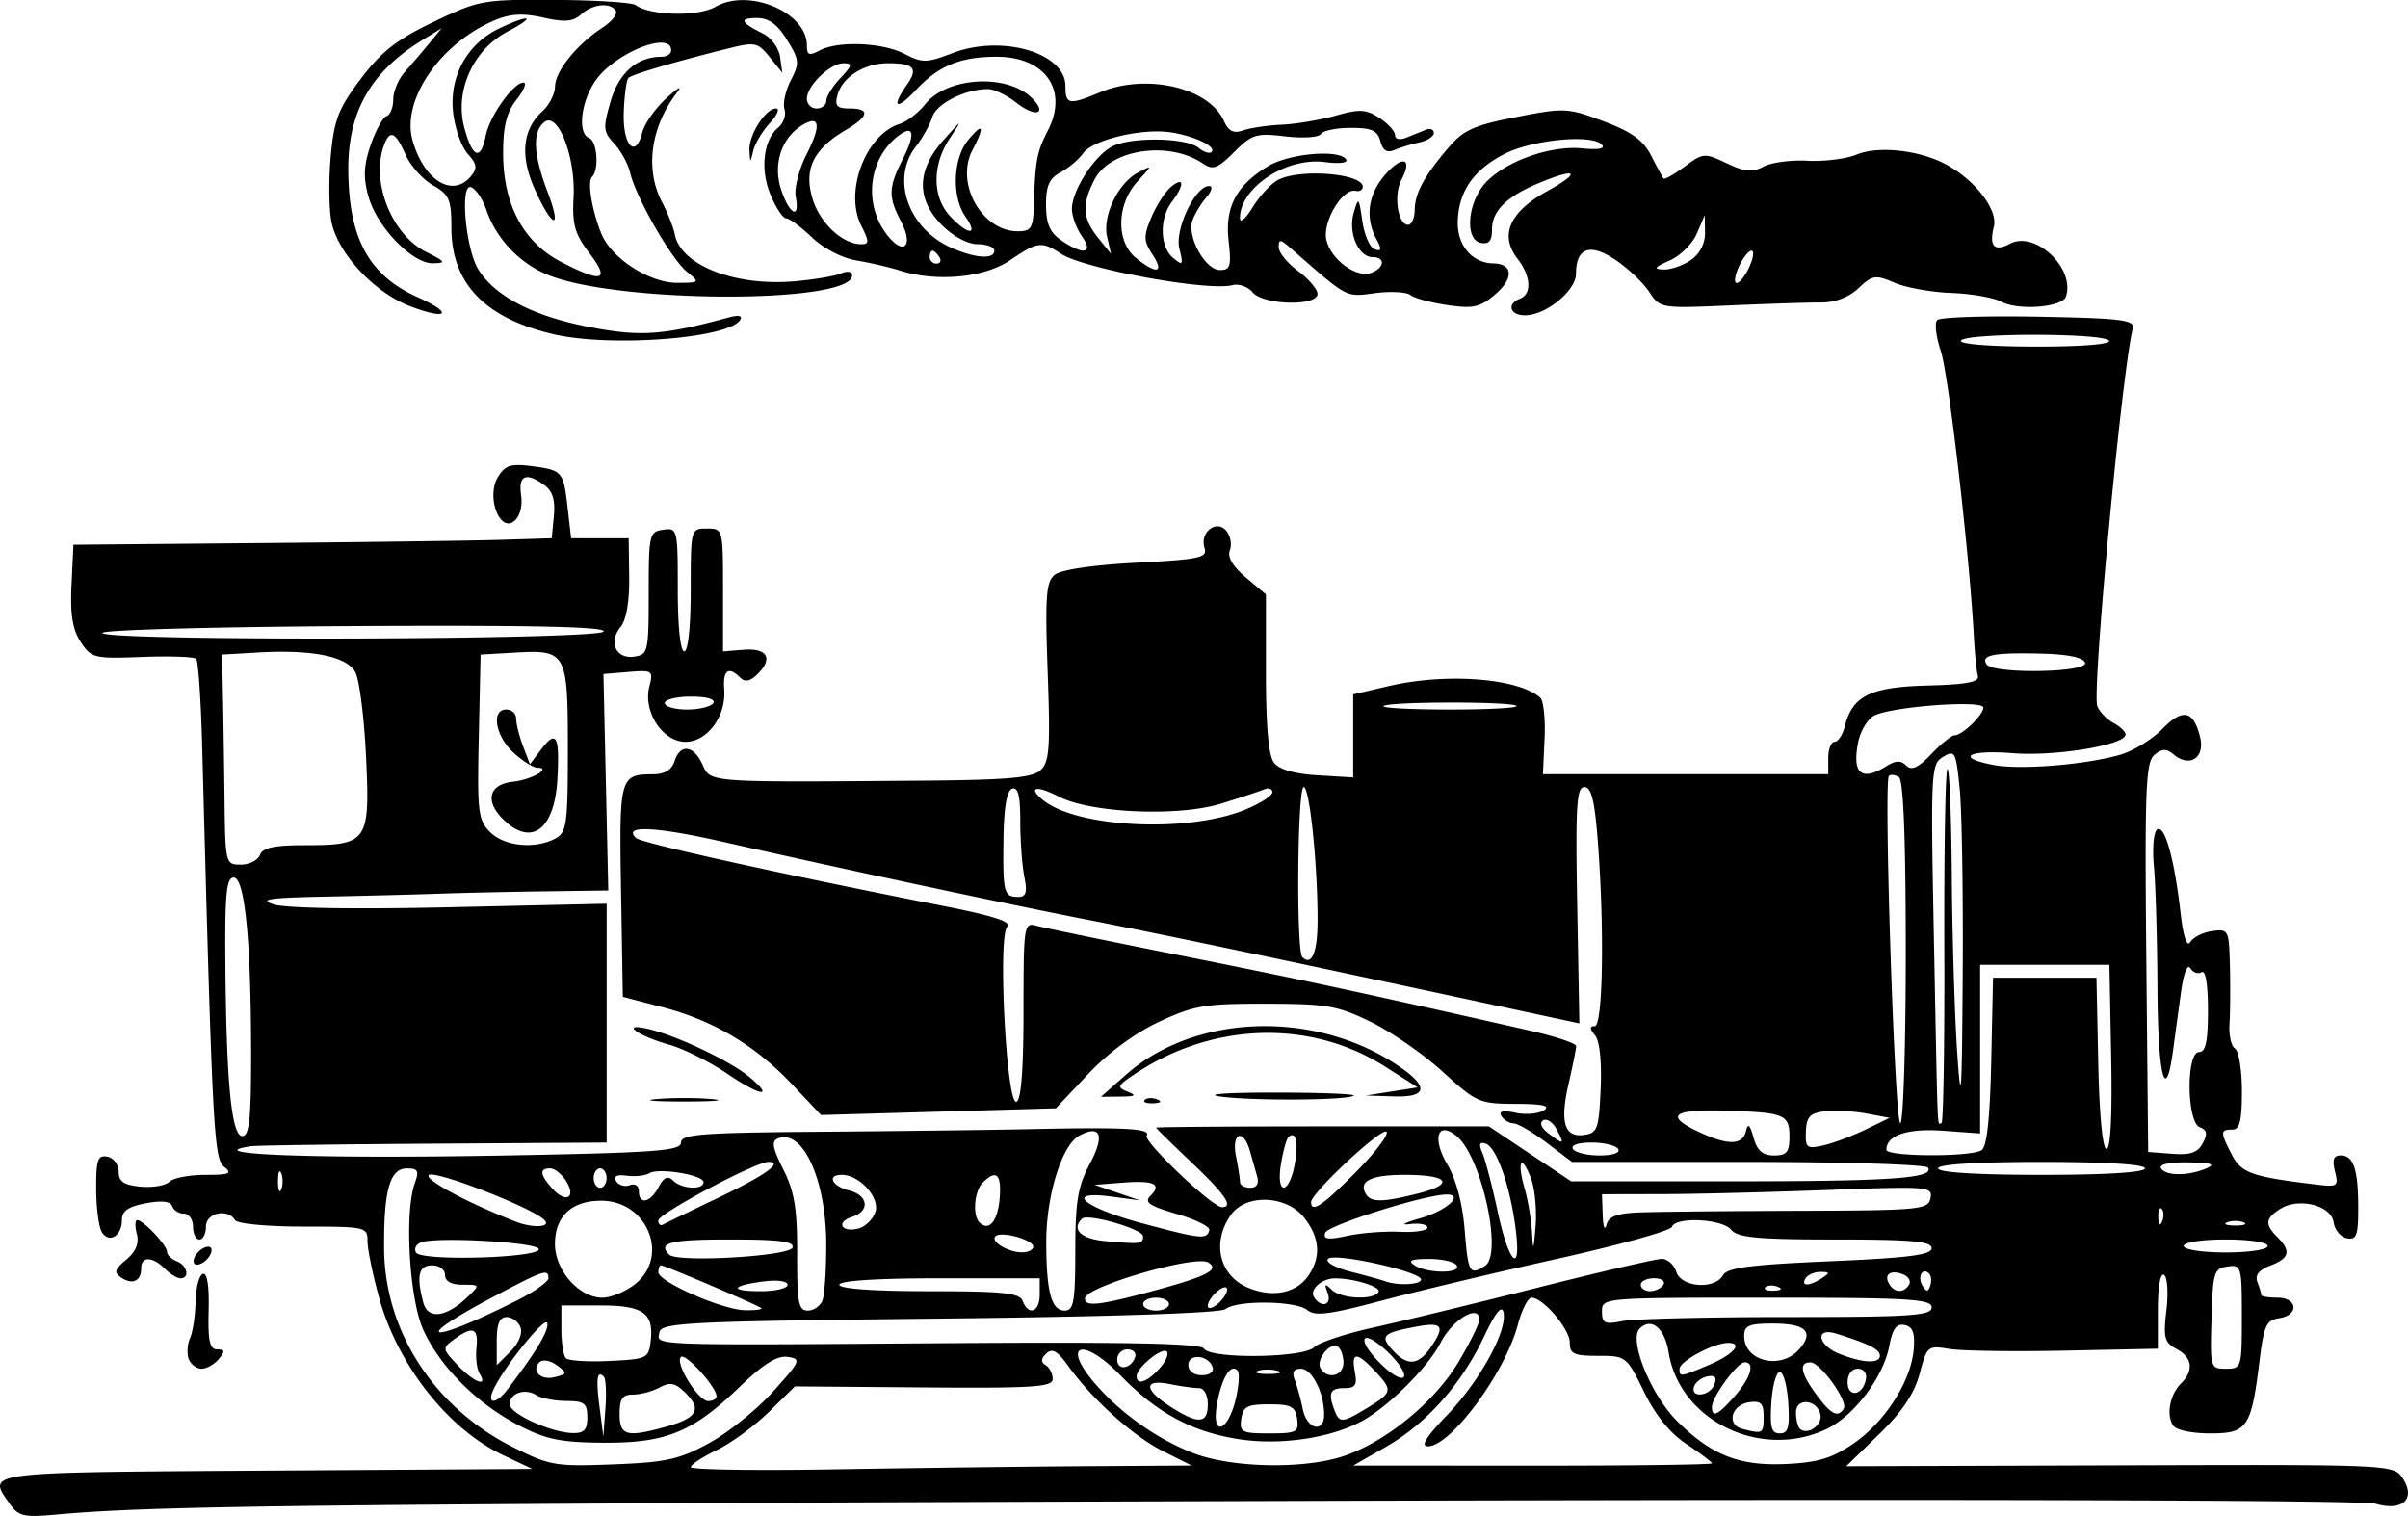 <svg xmlns="http://www.w3.org/2000/svg" viewBox="0 0 372.56 234.59"><path d="M1.45 232.6c-3.426-4.891-4.311-4.778 39.665-5.056l41.25-.262-4.5-2.124c-8.504-4.014-16.303-13.895-19.193-24.314-.994-3.585-1.808-7.54-1.808-8.79 0-2.21-.27-2.271-9.94-2.271-5.55 0-10.215-.442-10.56-1-1.152-1.865-4.5-1.121-4.5 1 0 1.1-.45 2-1 2s-1-.9-1-2-.637-2-1.416-2c-.78 0-1.59-.517-1.8-1.15-.254-.762-1.628-.915-4.083-.454-2.722.51-3.7 1.196-3.7 2.59 0 2.459-1.974 3.664-3.097 1.892-.48-.758-.88-3.774-.888-6.702-.013-4.534.244-5.273 1.733-4.986.964.185 1.749 1.228 1.75 2.323 0 1.526.785 2.061 3.379 2.31 1.857.177 3.86-.16 4.45-.75.59-.59 3.093-1.073 5.564-1.073 3.764 0 4.236-.203 2.918-1.25-1.592-1.267-1.819-5.612-3.395-65.13-.187-7.084-.604-13.143-.926-13.465-.321-.322-4.088-.453-8.369-.29-7.44.281-7.86.179-9.499-2.322-1.26-1.925-1.636-4.26-1.417-8.83l.296-6.214 29-.257c15.95-.141 32.6-.366 37-.5l8-.243.33-3.456c.23-2.427-.199-3.84-1.442-4.75-2.84-2.077-4.08-1.56-3.63 1.513.247 1.678-.173 3.293-1.044 4.016-2.269 1.883-4.378-3.76-2.54-6.794 1.099-1.813 1.985-2.103 5.16-1.693 4.839.626 4.973.78 5.625 6.456l.541 4.708H97.267l.08 6c.049 3.77-.443 6.637-1.324 7.713-1.926 2.354-.725 5.006 2.087 4.607 2.158-.306 2.254-.724 2.254-9.82 0-9.09.097-9.514 2.25-9.82 2.2-.312 2.25-.101 2.25 9.25 0 5.714.403 9.57 1 9.57s1-3.833 1-9.5c0-9.467.01-9.5 2.5-9.5 2.492 0 2.5.033 2.5 9.504v9.504l3.142-.254c3.668-.297 4.653 1.308 2.267 3.694-1.188 1.188-1.992 1.369-2.744.616-1.822-1.821-2.705-1.18-2.478 1.802.317 4.158-2.613 8.134-5.994 8.134-3.522 0-6.571-4.643-5.597-8.523.63-2.515.51-2.6-3.22-2.295l-3.876.318.374 16.75.374 16.75-9.874.135c-5.43.074-12.799.239-16.374.365-3.575.126-11.45.329-17.5.45-8.77.177-10.392.42-8 1.202 1.82.595 12.536.766 27.25.435l24.25-.545v36.958l-26.75.171c-14.712.094-27.425.272-28.25.394-8.672 1.287 10.29 1.976 39.5 1.435 23.111-.428 27-.716 27.001-2 0-1.281 3.132-1.524 21.5-1.668 11.825-.093 26.45-.276 32.5-.406 14.75-.318 18.725-.1 18.052.989-.563.911 10.126 11.086 11.647 11.086 1.849 0 .48-2.013-4.7-6.912-3.024-2.86-5.498-5.288-5.498-5.395.001-.106 11.588-.193 25.75-.193h25.748l6.364 4.25 6.364 4.25h24.761c24.74 0 31.458-.468 30.436-2.122-.298-.483-12.81-.878-27.806-.878H243.22l-3.928-2.972c-2.16-1.635-4.464-2.985-5.119-3-.655-.015-1.499-.526-1.875-1.135-.468-.758.222-.916 2.191-.502 1.581.333 3.55.163 4.375-.378 1.074-.703-.166-.987-4.36-.998-5.616-.015-6.084-.22-11.252-4.944-2.965-2.71-7.979-6.19-11.14-7.731-5.172-2.522-6.798-2.805-16.248-2.82-9.416-.017-11.119.27-16.5 2.775-3.722 1.733-7.898 4.807-11.002 8.099l-5.001 5.305-18.164.52-18.164.521-4.523-4.792c-5.643-5.978-12.141-9.838-20.04-11.902l-6.107-1.595-.275-16.401c-.297-17.651-.2-18.006 4.958-18.035 1.796-.01 2.892-.677 3.317-2.016.873-2.748 2.948-2.508 4.318.5 1.285 2.82.546 2.765 34.173 2.502 12.955-.101 16.84-.443 18.113-1.596 1.394-1.261 1.552-3.392 1.127-15.205-.419-11.649-.256-13.935 1.07-15.035.96-.797 5.842-1.523 12.65-1.882 9.856-.52 11.028-.775 10.547-2.293-.769-2.422 1.864-4.465 3.387-2.63.633.763.873 2.11.533 2.994-.404 1.054.45 2.505 2.483 4.215l3.1 2.608v12.22c0 8.249.406 12.745 1.25 13.834.811 1.048 3.18 1.73 6.75 1.941l5.5.327V107.437l5.5-1.285c8.897-2.079 19.976-1.236 23.433 1.782.513.448.818 3.297.677 6.332l-.255 5.516h44.144v-2.5c0-1.375.441-2.5.98-2.5s1.256-1.092 1.59-2.426c1.179-4.694 3.947-6.056 12.783-6.288 6.081-.16 8.056-.54 7.79-1.5-.197-.707-.479-3.536-.626-6.286-.68-12.647-3.902-40.397-5.107-43.986-.736-2.192-.982-4.342-.547-4.777.436-.436 7.507-.667 15.714-.515 12.676.236 14.865.504 14.544 1.778-1.686 6.693-6.346 56.253-5.496 58.466.335.874 1.457 2.043 2.492 2.597s1.882 1.37 1.882 1.812c0 1.607-10.89 3.408-17.429 2.883-6.99-.561-9.013.693-2.952 1.83 4.128.775 14.133-.036 19.532-1.582 2.007-.575 4.94-2.365 6.518-3.978 3.184-3.257 4.82-2.916 5.858 1.223.798 3.178-1.573 4.786-4.04 2.738-1.182-.98-1.803-.972-3.027.044-1.338 1.11-1.503 5.25-1.25 31.352l.29 30.074 3.708.284c2.814.216 3.954-.177 4.731-1.63.779-1.454.669-2.05-.457-2.482-2.033-.78-2.133-11.631-.107-11.631 1.025 0 1.375-1.65 1.375-6.482 0-4.009-.376-6.25-.987-5.872-.542.335-1.328.057-1.746-.62-.445-.72-1.035.78-1.426 3.623-.366 2.668-.925 6.763-1.242 9.1-1.161 8.57-2.35 3.89-2.413-9.5-.036-7.562-.28-16.073-.544-18.913-.27-2.903-.042-5.434.518-5.78 1.167-.722 2.632 4.519 3.593 12.853.437 3.788.98 5.426 1.515 4.56.46-.742 1.993-1.504 3.408-1.694 2.495-.334 2.579-.166 2.72 5.44.08 3.181.05 7.201-.067 8.934-.117 1.732.268 3.446.854 3.809.587.362 1.067 3.333 1.067 6.6 0 4.614-.335 5.941-1.5 5.941-1.86 0-1.864.395-.045 3.912 1.462 2.827 3.135 3.408 13.304 4.617 3.027.36 3.215.214 2.641-2.07-.45-1.794-.21-2.459.885-2.459 2 0 2.715 2.145 2.715 8.155 0 4.215-.272 4.94-1.75 4.658-.962-.183-1.887-1.29-2.055-2.459-.376-2.624-5.36-3.892-8.236-2.096-2.35 1.468-2.448 2.396-.459 4.385 2.146 2.146 1.865 3.268-1.102 4.396-1.778.676-2.41 1.485-2 2.557.331.862.602 1.756.602 1.986s1.125.418 2.5.418c3.153 0 3.369 2.738.25 3.18-1.958.279-2.35 1.129-3.018 6.552-1.281 10.402-1.87 11.268-7.648 11.268-2.888 0-5.294-.523-5.75-1.25-1.06-1.69-.464-4.764 1.256-6.483 2.013-2.013 1.743-4.019-.717-5.335-1.863-.997-2.055-1.743-1.55-6.008.317-2.679.15-5.133-.373-5.455-.56-.346-.95 1.882-.95 5.42v6.008l-14.415.301c-7.928.166-15.957.046-17.842-.265-3.344-.553-3.454-.462-4.603 3.833-.829 3.099-2.682 5.865-6.269 9.359l-5.092 4.96 42.342-.137c41.94-.134 42.355-.116 43.732 1.958 2.128 3.204.03 5.215-4.156 3.984-1.97-.58-66.327-.748-167.7-.439-152.58.466-175.8.723-191.17 2.115-5.06.459-5.834.272-7.25-1.749zm166.42-5.738l16.5-.107-4.456-2.236c-4.621-2.32-10.971-8.04-14.692-13.236-1.625-2.27-2.438-2.724-3.337-1.863-.841.804-.87 1.333-.102 1.809.598.37 1.087 1.33 1.087 2.137 0 1.243-3.02 1.44-19.94 1.305l-19.94-.16-4.05 3.97c-2.228 2.183-5.85 4.832-8.05 5.886-2.198 1.054-4.003 2.24-4.009 2.637-.006.397 10.001.551 22.239.343s29.675-.426 38.75-.485zm-58.152-3.579c2.942-1.609 7.39-5.192 9.887-7.963 4.265-4.734 4.402-5.058 2.27-5.374-1.62-.24-3.729 1.071-7.386 4.594-7.33 7.061-11.427 8.746-21.12 8.685-6.618-.042-8.877-.505-13.08-2.678-6.487-3.354-12.18-9.035-14.792-14.764-2.178-4.774-2.952-18.227-1.309-22.75.678-1.867.469-2.25-1.231-2.25-2.646 0-3.604 3.395-3.528 12.5.107 12.694 7.727 24.456 19.794 30.552 5.823 2.942 6.648 3.086 15.647 2.74 8.22-.317 10.22-.76 14.848-3.292zm98.224 1.989c6.544-2.232 13.994-8.334 17.678-14.48 1.787-2.982 3.25-5.961 3.25-6.622 0-2.488-4.149-.017-5.973 3.559-1.944 3.812-8.09 9.937-12.189 12.151-4.948 2.672-12.765 3.803-19.176 2.775-7.168-1.15-12.578-4.073-18.115-9.79-6.028-6.226-9.39-4.895-3.756 1.487 3.951 4.476 9.428 8.32 14.902 10.459 5.962 2.329 17.25 2.552 23.379.461zm56.928 1.143c0-.202-1.756-1.529-3.901-2.949-2.583-1.709-4.82-4.458-6.618-8.133-2.68-5.477-2.774-5.55-7.098-5.55-3.749 0-4.383-.297-4.383-2.046 0-2.106-4.125-6.955-5.916-6.955-.554 0-1.515 1.913-2.137 4.25-1.964 7.39-10.375 18.75-13.88 18.75-1.193 0-.318-1.433 2.934-4.807 5.064-5.253 9.388-13.12 8.75-15.919-.273-1.2-1.244.01-3.003 3.727-3.484 7.372-8.892 13.468-15.117 17.038l-5.131 2.943 27.75.01c15.262.01 27.75-.156 27.75-.358zm21.957-3.103c4.857-3.366 8.855-9.636 9.259-14.521.212-2.564-.144-3.52-1.41-3.782-1.253-.26-1.866.574-2.362 3.216-.907 4.837-5.454 10.86-9.73 12.888-10.136 4.81-22.695-1.274-24.407-11.825-.62-3.82-2.68-5.533-4.485-3.728-1.767 1.767 1.794 10.443 5.947 14.487 5.34 5.201 9.576 6.822 16.875 6.46 4.834-.241 7.033-.922 10.313-3.196zm-195.96-4.03c0-2.15-.454-2.502-3.25-2.515-1.788-.01-3.884-.417-4.66-.907-1.751-1.11-4.09-.296-4.09 1.422 0 1.465 6.37 4.372 9.75 4.449 1.747.04 2.25-.507 2.25-2.449zm2.563-6.27c-1.057-1.057-1.242.27-.663 4.77l.58 4.5.322-4.354c.178-2.394.07-4.607-.24-4.916zm9.65 7.728c4.744-1.317 5.531-2.658 3.03-5.159-1.62-1.62-2.39-1.79-4.055-.899-1.131.605-2.986 1.1-4.122 1.1-1.629 0-2.066.635-2.066 3 0 3.368 1.081 3.661 7.214 1.958zm97.607-1.208c-.27-1.905-.933-2.25-4.32-2.25s-4.049.345-4.32 2.25c-.291 2.056.081 2.25 4.32 2.25 4.24 0 4.612-.194 4.32-2.25zm72.18-.32c0-2.089-.418-2.509-2.24-2.25-2.765.395-3.562 3.474-1.067 4.12 3.172.822 3.307.746 3.307-1.87zm3.805-2.18c-.168-2.612-.755-4.75-1.305-4.75-.55 0-1.137 2.138-1.305 4.75-.245 3.826.008 4.75 1.305 4.75 1.296 0 1.55-.924 1.305-4.75zm4.982 1.886c-.46-2.396-3.787-2.725-3.787-.376 0 1.05.269 2.176.598 2.505 1.103 1.103 3.503-.499 3.19-2.129zm-90.445-2.517c.485-2.05.599-4.01.253-4.356-1.08-1.08-2.41 1.079-3.153 5.116-.96 5.223 1.647 4.54 2.9-.76zm13.657 2.447c0-3.348-1.884-7.066-3.582-7.066-1.145 0-1.43.522-.954 1.75.372.963.926 2.988 1.232 4.5.628 3.116 3.305 3.776 3.305.816zm-18-1.566c0-1.454-.575-2.5-1.375-2.5-.756 0-2.78-.28-4.5-.625-4.098-.82-4.039.844.125 3.51 4.288 2.746 5.75 2.648 5.75-.385zm24.75.511c3.847-2.345 3.91-2.68 1.076-5.696-2.8-2.98-3.665-2.928-3.07.185.388 2.03.08 2.5-1.639 2.5-2.203 0-2.534.75-1.51 3.419.777 2.023 1.214 1.989 5.143-.408zm56.766-1.76c2.486-2.825 3.203-5.25 1.552-5.25-1.128 0-5.068 5.367-5.068 6.904 0 1.733.913 1.303 3.516-1.655zm16.878 1.92c.706-1.142-3.602-7.132-5.144-7.153-1.847-.025-1.527 1.69.938 5.023 2.248 3.04 3.311 3.579 4.206 2.13zm-206.78-2.92c4.462-5.83 6.533-9.295 6.182-10.348-.373-1.12-7.292 7.609-8.477 10.696-.755 1.967.691 1.747 2.295-.348zm32.376 1c-.01-1.439-4.82-6.745-5.502-6.07-.966.957 2.664 6.82 4.223 6.82.707 0 1.282-.338 1.28-.75zm154.39-1.823c.421-1.097.1-1.475-1.06-1.25-.915.177-1.85.885-2.08 1.572-.612 1.84 2.431 1.526 3.14-.322zm23.434-.76c.192-.987-.318-1.668-1.25-1.668-.927 0-1.573.855-1.573 2.084 0 2.437 2.337 2.092 2.823-.416zm-214.48-.917c-.424-.687-.642-2.487-.483-4 .323-3.079-.561-3.423-3.421-1.331-1.902 1.39-1.892 1.472.483 4 2.496 2.657 4.793 3.55 3.422 1.331zm11.928-1.306c-.976-.72-2.162-.93-2.637-.464-1.388 1.36.186 2.879 2.387 2.303 1.912-.5 1.926-.6.25-1.839zm93.231.55c.999-1.104 1.521-2.301 1.162-2.661-.73-.73-4.667 2.495-4.667 3.821 0 1.46 1.619.924 3.505-1.16zm35.633-2.318c-1.69-1.69-3.393-2.755-3.783-2.365-.968.968 4.71 6.766 5.905 6.028.524-.324-.43-1.972-2.121-3.663zm-27.387 2.073c-.63-1.892-3.751-2.16-3.751-.323 0 .928.855 1.573 2.083 1.573 1.222 0 1.912-.516 1.667-1.25zm9.98.557c-.973-.253-2.323-.236-3 .037-.677.274.119.482 1.769.461 1.65-.02 2.204-.244 1.231-.498zm10.269-1.248c0-1.067-.399-2.187-.887-2.489-1.218-.752-3.438 2.096-2.64 3.387 1.095 1.77 3.527 1.152 3.527-.898zm56.309.457c3.969-1.659 5.66-3.516 3.2-3.516-2.22 0-7.51 2.836-7.51 4.026 0 1.259.106 1.246 4.31-.51zm-88.539-1.328c.218-.653-.317-1.188-1.187-1.188-.871 0-1.584.713-1.584 1.584 0 1.766 2.153 1.458 2.771-.396zm171.23-6.257c0-7.783-.08-8.058-2.236-7.75-2.073.296-2.253.888-2.46 8.07-.22 7.626-.185 7.75 2.236 7.75 2.41 0 2.46-.164 2.46-8.07zm-266.33 1.653c-.334-.871-1.297-1.584-2.139-1.584-1.1 0-1.531 1.047-1.531 3.723v3.722l2.139-2.14c1.253-1.252 1.887-2.794 1.53-3.721zm20.152 2.106c.496-4.328-1.167-5.49-7.862-5.49h-5.96v3.734c0 2.053.319 4.052.709 4.442.39.39 3.427.578 6.75.417 5.796-.28 6.054-.406 6.363-3.103zm120.62 1.088c2.365-3.377 1.909-4.066-2.186-3.298-5.17.97-5.643 1.437-3.667 3.62 2.256 2.493 3.946 2.4 5.853-.322zm57 .285c2.47-2.73 1.158-4.063-4.002-4.063-3.737 0-4.441.31-4.441 1.95 0 3.87 5.587 5.269 8.443 2.113zm12.557.913c0-.975-1.715-1.841-6.75-3.41-3.35-1.043-2.898 1.792.5 3.135 3.622 1.431 6.25 1.547 6.25.275zm-87.531-1.302c.73-.73 4.86-2.106 9.179-3.058s15.76-3.73 25.428-6.173c9.667-2.443 18.299-4.443 19.183-4.443.883 0 1.892.9 2.24 2 .767 2.414 5.96 2.79 7.228.523.648-1.157 4.235-1.624 16.55-2.155 12.166-.525 15.723-.982 15.723-2.023 0-1.066-3.083-1.345-14.878-1.345-12.005 0-15.118-.29-16.122-1.5-1.422-1.713-8.646-2.06-9.186-.441-.194.582-8.22 2.81-17.833 4.951-9.614 2.141-21.897 5.071-27.295 6.511-7.853 2.095-10.108 2.374-11.288 1.395-1.757-1.458-10.903-1.56-12.662-.14-.76.613-17.83 1.178-44.237 1.463-38.922.42-43.031.62-43.323 2.113-.41 2.094-2.249 2.025 44.942 1.689 27.635-.197 38.815.043 39.309.842 1.01 1.636 15.373 1.46 17.042-.21zm-123.22-7.304c2.613-1.322 4.75-2.846 4.75-3.386 0-1.526-.721-1.272-9.131 3.209-12.734 6.785-8.981 6.936 4.381.177zm196.38 2.63c19.222 0 22.375-.21 22.375-1.5 0-1.294-3.5-1.5-25.5-1.5-25.333 0-25.5.014-25.5 2.125 0 1.847.41 2.044 3.125 1.5 1.719-.343 13.194-.625 25.5-.625zm-204.15-3.104c1.956-1.88 1.95-1.896-.75-1.896-1.753 0-2.722-.534-2.722-1.5 0-.833-.89-1.5-2-1.5-2.09 0-2.474 1.63-1.363 5.778.71 2.646 3.545 2.28 6.835-.882zm45.444 1.717c-.49-.456-14.942-6.613-15.521-6.613-.217 0-.395.476-.395 1.057 0 1.478 9.888 5.816 13.417 5.886 1.604.032 2.729-.117 2.5-.33zm9.476-1.194c.334-.87.597-4.808.585-8.75-.03-9.904-3.62-17.787-7.433-16.324-1.083.415-.92 1.401.798 4.838 1.725 3.452 2.153 6.071 2.133 13.067-.02 7.511.212 8.75 1.643 8.75.917 0 1.94-.712 2.274-1.582zm33.607-.919v-2.5h-15.5c-9.666 0-15.5.377-15.5 1 0 .62 5.298 1 13.893 1 11.427 0 13.995.267 14.47 1.5.916 2.39 2.638 1.738 2.638-1zm5.508-6.75c.006-7.647.394-9.976 2.242-13.446 2.355-4.419 1.708-6.154-1.629-4.369-2.69 1.44-5.123 9.3-5.107 16.493.017 7.7.792 10.572 2.853 10.572 1.393 0 1.634-1.361 1.64-9.25zm14.493 8.25c0-.55-.9-1-2-1s-2 .45-2 1 .9 1 2 1 2-.45 2-1zm9-2.244c0-.558-.664-.45-1.5.244-.825.685-1.5 1.695-1.5 2.245 0 .558.663.45 1.5-.245.825-.684 1.5-1.694 1.5-2.244zm-11.261.143c8.168-2.212 10.14-3.238 8.35-4.344-1.99-1.229-19.089 3.758-19.089 5.567 0 1.333 2.242 1.078 10.74-1.223zm26.809.351c-.535-1.403-.417-1.502.593-.5 1.44 1.43 6.47 1.687 7.284.372.485-.786-3.904-2.146-6.8-2.106-2.005.027-3.9 1.731-3.194 2.873 1.113 1.8 2.846 1.278 2.116-.639zm-107.18-1.322c5.443-4.282 1.958-12.927-5.211-12.927-4.575 0-7.155 2.416-7.155 6.7 0 4.066 3.734 8.3 7.32 8.3 1.326 0 3.596-.933 5.046-2.073zm104.16-1.272c2.039-2.911 1.838-5.919-.602-9.02-2.764-3.515-9.038-3.743-11.37-.413-2.98 4.252-1.76 9.369 2.677 11.234 3.757 1.58 7.424.869 9.294-1.801zm-80.53 1.35c0-.561-1.581-.79-3.638-.527-5.156.66-5.455 1.521-.528 1.521 2.291 0 4.166-.447 4.166-.993zm135.5-.01c.34-.55-.308-1-1.44-1s-2.06.45-2.06 1 .649 1 1.442 1c.792 0 1.719-.45 2.059-1zm17.689.317c-.722-.288-1.585-.253-1.917.08-.332.332.258.568 1.312.525 1.165-.048 1.402-.285.604-.604zm20.317-.323c.342-.554-.101-1.285-.985-1.624-1.914-.735-2.981.075-2.061 1.564.83 1.344 2.235 1.371 3.045.059zm3.1-1.723c-1.017-1.016-1.856.514-1.022 1.864.63 1.02.866 1.02 1.204 0 .232-.695.15-1.535-.183-1.868zm-78.605.921c0-1.22-13.363-4.191-14.377-3.197-.494.485 1.033 1.352 3.5 1.987 2.408.62 4.828 1.292 5.378 1.493 1.916.704 5.5.52 5.5-.283zm62-.191c1.293-.836 1.267-.972-.19-.985-.93-.01-1.97.435-2.31.985-.782 1.265.542 1.265 2.5 0zm-56.5-2c-.34-.55-2.279-.994-4.309-.985-2.75.01-3.309.262-2.19.985 1.995 1.29 7.296 1.29 6.5 0zm4.4.083c2.782-1.762-.516-16.86-4.384-20.071-2.94-2.44-3.85.305-1.451 4.372 1.363 2.31 2.364 6.086 2.69 10.147.534 6.658.762 7.06 3.145 5.551zm-146.4-2.584c0-1.06-15.827-1.972-18.23-1.05-.769.295-1.107 1.006-.752 1.58.836 1.353 18.982.847 18.982-.53zm39.252-.25c.313-.945-2.047-1.25-9.669-1.25-9.261 0-11.252.498-9.399 2.35 1.256 1.256 18.618.254 19.068-1.1zm111.85-3.166c-.863-6.504-2.949-12.365-4.596-12.914-.964-.321-1.104.075-.511 1.444.45 1.037 1.52 5.149 2.379 9.136 1.765 8.197 3.728 9.876 2.728 2.334zm-74.606 3.025c0-1.082-4.991-2.451-5.84-1.603-.81.81 1.91 2.46 4.09 2.479.962.01 1.75-.386 1.75-.876zm77.019-10.558c-1.468-3.86-2.218-2.73-1.002 1.509.54 1.885 1.064 5.005 1.163 6.934.149 2.9.244 2.717.547-1.055.202-2.508-.117-5.833-.708-7.388zm113.98 10.45c0-.565-2.834-1-6.5-1s-6.5.435-6.5 1 2.833 1 6.5 1 6.5-.436 6.5-1zm-174.01-1.5c-.007-1.116-8.579-3.582-9.444-2.717-1.69 1.689-.147 3.137 3.7 3.475 5.45.48 5.751.44 5.744-.758zm10.256-.955c.137-.525-2.138-1.65-5.056-2.5-4.212-1.227-5.05-1.8-4.067-2.779 1.84-1.831.593-2.431-4.273-2.055l-4.354.337 3.5 1.2 3.5 1.201-4.37-.583c-7.552-1.007-4.357 1.71 4.919 4.183 9.016 2.405 9.811 2.482 10.201.996zm29.5.266c2.337.114 4.25-.184 4.25-.663s-1.238-.716-2.75-.527c-1.513.19-.758-.224 1.676-.918 4.13-1.178 6.889-3.761 3.907-3.657-3.612.127-18.275 4.78-18.655 5.92-.338 1.014.428 1.119 3.444.471 2.133-.458 5.79-.74 8.128-.626zm-81.156-3.107c.7-2.209-2.49-5.704-5.205-5.704-2.344 0-1.54 1.745 1.11 2.41 3.004.754 3.294 3.203.486 4.094-2.564.814-1.65 2.482.983 1.794 1.08-.283 2.263-1.45 2.626-2.594zm118.23.111c2.572-.101 13.667-.213 24.655-.25 18.754-.062 20-.181 20.35-1.953.355-1.807-.318-1.86-15.978-1.269-8.993.34-20.512.627-25.6.637l-9.25.02.116 3.25c.063 1.787.321 2.462.573 1.5.344-1.316 1.619-1.796 5.134-1.935zm-169.44 1.17c-1.96-1.959-17.322-7.897-17.922-6.927-.488.79 6.266 4.383 13.536 7.202 2.633 1.021 5.502.842 4.385-.275zm26.842-3.416c7.306-3.486 10.227-5.57 7.809-5.57-1.993 0-17.037 8.01-17.037 9.07 0 .577.338.855.75.618s4.227-2.09 8.477-4.118zm43.583.103c.32-3.78-.514-4.57-2.61-2.472-1.306 1.304-1.617 5.05-.513 6.154 1.455 1.455 2.825-.16 3.123-3.682zm179.79 1.598c-.333-.332-.569.259-.526 1.313.048 1.165.285 1.402.605.604.288-.722.253-1.584-.08-1.917zm12.646 2.067c-.688-.277-1.813-.277-2.5 0s-.125.505 1.25.505 1.937-.227 1.25-.505zm-137.27-7.813c2.974-3.011 5.085-5.797 4.69-6.191-.733-.733-11.666 9.465-11.666 10.883 0 1.749 1.832.517 6.975-4.691zm-122.24 1.43c-.671-1.075-1.787-1.954-2.48-1.954-1.701 0-1.584.983.374 3.147 2.088 2.307 3.716 1.384 2.106-1.194zm14.318.938c.824-1.541 1.425-1.81 2.235-1 1.312 1.312 4.707 1.484 4.707.238 0-1.125-6.976-2.265-8.406-1.374-.602.375-2.157.544-3.456.376-1.582-.204-2.127.076-1.649.85.392.634 1.343.912 2.112.617.808-.31 1.4.084 1.4.932 0 2.156 1.757 1.789 3.057-.639zm117.49.992c5.772-1.453 4.757-2.884-2.045-2.884-5.26 0-7.242.99-6 3 .795 1.286 2.577 1.26 8.045-.116zm-175.88-3.134c-.278-.688-.505-.125-.505 1.25s.227 1.937.505 1.25.277-1.813 0-2.5zm50.338.75c0-.825-.45-1.5-1-1.5s-1 .675-1 1.5.45 1.5 1 1.5 1-.675 1-1.5zm100.65-.25c-.269-.963-.78-2.763-1.135-4-1.008-3.508-2.862-2.75-2.137.875.344 1.718.625 3.518.625 4 0 .48.705.875 1.567.875 1.012 0 1.395-.62 1.08-1.75zm5.806-1.853c.643-3.424.181-5.365-.996-4.188-.298.299-.807 2.174-1.13 4.167-.777 4.783 1.229 4.804 2.126.022zm131.55.603c0-.625-6-1-16-1s-16 .375-16 1 6 1 16 1 16-.375 16-1zm9.5 0c1.5-.645.798-.877-2.809-.93-2.967-.043-4.572.313-4.19.93.737 1.194 4.22 1.194 7 0zm-91-3c-.34-.55-2.193-1-4.118-1-2.079 0-3.249.406-2.882 1 .34.55 2.193 1 4.118 1 2.079 0 3.25-.407 2.882-1zm26.5-1.933c0-3.397-.766-3.71-9.746-3.994-8.093-.255-9.57.708-4.713 3.07 4.778 2.324 7.194 2.357 7.726.107.309-1.308.607-1.055 1.182 1 .564 2.019 1.404 2.75 3.16 2.75 1.978 0 2.391-.507 2.391-2.933zm29.72 2.128c.83-.528 1.307-4.906 1.5-13.735l.28-12.96h16l.28 13.25c.167 7.966.677 13.25 1.277 13.25.63 0 .896-5.247.721-14.25l-.277-14.25h-20v26.092l-5.753-.417c-5.496-.397-8.748.698-8.748 2.947 0 1.08 13.031 1.145 14.72.073zm-18.002-3.177l3.773-1.836-3.587-.673c-1.973-.37-4.86-.524-6.414-.341-2.31.27-2.847.84-2.942 3.114-.106 2.533.13 2.728 2.64 2.176 1.516-.333 4.455-1.431 6.53-2.44zm-47.733-.046c-.597-1.116-1.54-1.748-2.095-1.404-.598.369-.271 1.183.8 1.996 2.427 1.84 2.563 1.777 1.295-.592zM38.852 163.43c0-17.754-.963-27.651-2.69-27.651-1.132 0-1.378 2.521-1.292 13.25.148 18.584.95 26.75 2.626 26.75 1.068 0 1.356-2.62 1.356-12.35zm208.8 5.009c.182-4.182-.157-7.388-.872-8.25-.842-1.015-.855-1.41-.048-1.41 1.273 0 1.521-15.223.468-28.75-.482-6.196-.999-8.25-2.075-8.25-1.203 0-1.38 2.926-1.102 18.282l.331 18.282-15.5-3.33c-32.513-6.983-48.904-10.42-60.5-12.685-13.072-2.553-38.39-7.964-56.403-12.056-10.575-2.401-15.748-2.628-13.514-.592.867.79 22.725 5.618 47.331 10.454 7.93 1.559 10.832 2.499 10.07 3.263-1.487 1.486-.12 27.596 1.418 27.079.727-.245 1.099-5.011 1.099-14.086 0-13.236.07-13.696 2-13.155 1.1.308 11.225 2.397 22.5 4.641 18.252 3.633 27.017 5.519 53.75 11.562 3.987.902 7.25 1.988 7.25 2.413s-.517 3.012-1.148 5.746c-1.395 6.044-.68 8.438 2.393 8.002 2.054-.292 2.281-.93 2.552-7.16zm47.202-21.101c0-17.648-.355-26.66-1.066-27.1-.587-.363-1.28-.447-1.54-.187-.842.843.893 53.728 1.763 53.728.464 0 .843-11.898.843-26.44zm5.968-.664c-.05-14.908.161-27.358.47-27.667.31-.31.617 7.05.685 16.355s.442 21.642.832 27.417c.6 8.863.733 6.992.857-12 .082-12.375-.127-25.28-.462-28.677-.574-5.804-.73-6.106-2.569-5-1.89 1.136-1.939 2.136-1.414 28.677.618 31.294.481 28 1.163 28 .29 0 .488-12.197.438-27.105zm-96.968-4.303c0-8.741-1.236-20.592-2.147-20.592-.979 0-1.184 25.335-.214 26.306 1.455 1.454 2.36-.739 2.36-5.715zm-45.375-6.717c-.344-1.72-.625-5.582-.625-8.584 0-3.924-.351-5.34-1.25-5.037-.837.282-1.282 2.869-1.348 7.833-.109 8.277.054 8.913 2.282 8.913 1.22 0 1.428-.69.94-3.125zm-118.26-3.375c.428-1.115 2.202-1.5 6.916-1.5 9.765 0 10.124-.515 9.5-13.671-.287-6.04-1.03-11.931-1.652-13.094-1.316-2.46-6.683-3.543-15.126-3.054l-5.5.318.13 6c.071 3.3.184 10.612.25 16.25.119 10.111.153 10.25 2.513 10.25 1.316 0 2.652-.675 2.969-1.5zm45.704-2.536c1.758-.94 1.934-2.204 1.934-13.878 0-14.96-.212-15.348-8.169-14.892l-5.33.306-.28 12.72c-.257 11.657-.11 12.89 1.75 14.75 2.202 2.202 6.96 2.671 10.094.994zm-8.127-3.026c-2.824-2.823-2.133-5.36 1.57-5.765 2.92-.32 6.113-2.173 3.743-2.173-.632 0-2.297-1.064-3.7-2.365-2.807-2.601-3.446-6.635-1.052-6.635.825 0 1.5.645 1.5 1.435s.48 2.696 1.066 4.238l1.066 2.803 1.722-2.283c2.357-3.124 2.902-2.14 2.53 4.563-.438 7.9-4.069 10.558-8.445 6.182zm114.81-1.423c2.337-.953 4.25-2.171 4.25-2.707s-.563-.74-1.25-.451-3.71 1.285-6.715 2.216c-6.591 2.042-20.155 1.45-25.077-1.095-3.445-1.781-4.89-1.496-2.492.494 5.203 4.318 22.397 5.167 31.284 1.543zm99.239-6.74c1.445-.903 2.255-.931 3.08-.107.824.824 1.844.358 3.883-1.775 1.52-1.591 3.13-2.893 3.578-2.893 1.196 0 4.47-3.15 4.47-4.302 0-1.218-14.274-.157-16.918 1.258-1 .535-2.1 2.385-2.446 4.11-.97 4.854.505 6.111 4.352 3.709zm-181.49-9.775c.373-.604-.99-1-3.441-1-2.233 0-4.06.45-4.06 1s1.549 1 3.442 1c1.892 0 3.719-.45 4.059-1zm124.27.441c-.711-.71-19.863-.686-20.576.027-.293.293 4.343.532 10.3.532 5.959 0 10.583-.251 10.276-.559zm87.97-6.691c-.271-.804-2.711-1.304-6.834-1.401-7.328-.172-9.3.213-8.416 1.644.959 1.551 15.775 1.315 15.25-.243zm-229.21-4.813c.46-.745-11.037-1-38.441-.85-21.504.117-39.098.595-39.098 1.063 0 1.296 76.736 1.085 77.539-.213zm232.92-45.003c-.748-1.21-22.162-1.225-22.908-.017-.332.537 4.422.924 11.46.934 7.205.01 11.795-.357 11.449-.917zm-297.1 157.57c-.317-.825-.227-2.288.2-3.25.426-.963.811-3.512.856-5.664.045-2.153.553-4.073 1.13-4.266.663-.223.99 1.853.892 5.664-.122 4.715.165 6.016 1.325 6.016 1.202 0 1.246.281.235 1.5-.685.825-1.879 1.5-2.654 1.5-.775 0-1.668-.675-1.984-1.5zm-10.41-12.586c-1.218-.8-1.098-1.252.74-2.798 1.488-1.25 2.013-2.53 1.634-3.98-.307-1.174-.281-2.136.058-2.136.95 0 4.616 3.887 4.616 4.893 0 .491.675 1.152 1.5 1.469 1.636.627 2.071 2.638.572 2.638-.51 0-1.604-.675-2.429-1.5-1.9-1.9-3.643-1.928-3.643-.059 0 1.982-1.31 2.615-3.048 1.473zm11.236-2.976c.24-.722 1.028-1.51 1.75-1.75.75-.25 1.125.125.875.875-.241.721-1.029 1.509-1.75 1.75-.75.25-1.125-.125-.875-.875zm71.562-24.67c2.337-.211 6.162-.211 8.5 0s.425.382-4.25.382-6.588-.172-4.25-.382zm75.52.128c.333-.333 1.195-.368 1.917-.08.798.32.561.557-.604.605-1.054.043-1.645-.193-1.312-.525zm11.73-.514c-2.618-.36.846-.618 8.282-.617 7.031.001 12.574.211 12.32.467-.728.727-15.609.836-20.603.15zm-76.346-3.552c-2.666-1.82-6.716-3.838-9-4.487-4.979-1.415-7.634-3.443-3.154-2.41 4.257.982 12.555 4.908 15.5 7.335 4.133 3.406 1.846 3.106-3.346-.438zm61.743.145c10.714-9.462 29.357-10.028 42.204-1.28 4.697 3.198 4.398 4.838-.851 4.663l-4.25-.142 4-.627 4-.626-5-3.19c-11.596-7.396-26.776-6.933-38.871 1.188-2.602 1.747-2.696 1.996-1 2.663 1.45.57 1.196.742-1.129.764l-3 .029 3.897-3.442zM85.577 51.698c-10.57-2.49-15.72-7.862-15.737-16.412-.01-4.448-.326-5.18-2.864-6.623-1.57-.893-3.477-3.03-4.238-4.75-1.545-3.49-2.39-3.887-3.289-1.545-2.154 5.613 1.09 13.915 6.493 16.62 3.009 1.506 3.13 1.707 1.05 1.75-3.197.065-8.692-5.634-10-10.371-.81-2.934-.725-4.785.362-7.942.78-2.264 1.884-4.271 2.453-4.461.57-.19 1.035-1.348 1.035-2.573 0-1.226.788-3.119 1.75-4.208.963-1.088 2.65-3.068 3.75-4.399l2-2.42-3 1.843C57.34 11.124 53.82 17.314 53.886 26.351c.078 10.578 3.2 16.268 10.79 19.663 5.59 2.5 4.59 3.587-1.248 1.357-5.565-2.125-11.248-8.267-12.163-13.145-.38-2.023-.417-6.606-.083-10.184.52-5.564 1.192-7.279 4.64-11.847 3.19-4.223 5.547-6.066 11.276-8.812C74.113.021 74.705-.087 85.842-.016c6.325.04 11.95.401 12.5.802 2.275 1.66 9.657 1.816 12.363.264 5.139-2.95 14.137.844 14.137 5.96 0 1.515.347 1.66 1.934.81 2.86-1.53 9.737-1.256 13.18.524 2.75 1.422 3.4 1.41 7.435-.13 7.629-2.913 17.451-.046 17.451 5.095 0 2.89.532 2.988 5.346.977 7.13-2.98 16.82-.758 19.154 4.39.747 1.647 1.506 2.028 3 1.502 1.1-.388 3.8-.787 6-.888 2.2-.101 5.95-.734 8.332-1.405 3.684-1.038 4.695-.984 6.75.363 1.33.87 2.418 2.072 2.418 2.668 0 .633.727.791 1.75.38.962-.386 2.312-.932 3-1.213.687-.281 1.25-.065 1.25.479 0 .545-1.013 1.21-2.25 1.478s-2.979.797-3.869 1.174c-1.128.477-1.781.062-2.156-1.372-.43-1.647-1.342-2.056-4.573-2.056-2.219 0-4.298.427-4.621.95-.324.524-2.789.688-5.503.367-4.505-.534-5.169-.33-7.926 2.427-2.558 2.558-3.279 2.825-4.806 1.784-5.258-3.585-14.356-2.248-16.795 2.469-1.994 3.856-1.864 5.994.546 9.003l2.004 2.5-.607-2.643c-.746-3.247 1.722-8.354 4.816-9.963 2.238-1.165 2.238-1.164-.107 1.387-3.248 3.533-3.367 9.318-.245 11.846 3.208 2.598 4.444 2.34 2.561-.532-1.38-2.107-1.402-2.822-.177-5.75.768-1.84 2.142-3.963 3.053-4.718 2.037-1.69 2.11-.314.123 2.314-1.962 2.593-1.862 6.99.197 8.686 1.504 1.24 1.598 1.099.963-1.45-.742-2.978 2.447-9.677 4.608-9.677.6 0 .412.77-.43 1.75-.826.962-1.793 2.566-2.147 3.563-.89 2.5 1.974 7.687 4.243 7.687 1.602 0 1.784-.605 1.347-4.48-.591-5.247 1.15-8.574 6.055-11.565 3.294-2.008 11.126-2.686 12.137-1.05.316.51-1.109.68-3.278.39-5.968-.801-13.171 3.949-13.16 8.677.003.84.879.094 1.947-1.659 1.069-1.752 2.837-3.665 3.93-4.25 3.367-1.801 13.12-1.019 13.12 1.053 0 .486-.49.77-1.09.633-2.053-.47-5.22 4.883-4.525 7.65.774 3.082 4.685 5.895 6.974 5.016 2.036-.781 2.156-2.416.176-2.416-2.205 0-3.824-3.777-2.934-6.843.732-2.524.8-2.46 1.335 1.265.31 2.157 1.17 4.122 1.91 4.366 1.064.35 1.117.012.25-1.606-1.756-3.283-1.279-6.858 1.319-9.876 2.694-3.13 4.385-2.67 2.58.702-1.257 2.35-.578 6.992 1.024 6.992.54 0 .997-1.012 1.016-2.25.042-2.653 1.448-5.263 5.22-9.685 2.33-2.732 3.947-3.463 10.5-4.742 7.462-1.457 7.956-1.432 13.509.66 4.379 1.65 6.152 2.934 7.377 5.345.887 1.745 1.745 3.325 1.907 3.51.162.186 1.627-.647 3.257-1.852 2.861-2.115 3.083-2.133 6.5-.51 2.825 1.34 3.977 1.444 5.71.516 1.194-.639 4.266-1.047 6.828-.906 2.56.14 5.986-.295 7.612-.968 3.249-1.346 9.465-.698 13.545 1.411 4.624 2.391 8.31 7.097 7.643 9.758-.76 3.03.082 3.93 2.48 2.648 3.904-2.09 10.138 3.781 8.675 8.17-.552 1.656-7.362 2.2-9.982.797-1.188-.636-4.67-1.247-7.738-1.357s-7.025-.822-8.794-1.58c-2.964-1.27-3.402-1.203-5.578.842-1.5 1.409-3.612 2.214-5.784 2.206-1.882-.01-8.258.198-14.17.456-10.64.466-10.763.445-12.414-2.075-.918-1.4-3.253-3.622-5.19-4.938-3.949-2.684-6.149-1.933-6.149 2.099 0 2.644-4.662 6.445-7.904 6.445-2.324 0-2.85-1.773-.762-2.574 1.865-.716 1.688-3.51-.393-6.194-2.815-3.633-1.226-7.233 4.619-10.458 5.374-2.966 4.597-3.701-1.305-1.235-5.017 2.096-7.255 4.313-7.255 7.19 0 1.773-.466 2.322-1.75 2.059-2.528-.52-2.026-6.332.808-9.349 3.091-3.29 9.986-5.74 14.852-5.276 2.667.255 3.702.05 3.048-.605-1.605-1.605-10.722-.718-14.986 1.457-4.813 2.456-7.136 5.797-7.268 10.455-.104 3.699 2.208 6.437 5.488 6.5 3.05.056 3.22 2.28.36 4.74-2.387 2.053-3.406 2.289-7.41 1.71-2.552-.37-5.138-1.065-5.745-1.546-.607-.481-3.082-.616-5.5-.3-4.618.604-4.05.909-13.146-7.043-1.512-1.323-1.75-1.33-1.75-.06 0 .808 1.35 2.468 3 3.688s3 2.808 3 3.53c0 1.949-8.405 1.733-10.058-.258-.716-.863-2.117-1.356-3.114-1.096-3.759.983-22.94-2.522-26.474-4.838-3.04-1.993-3.646-1.916-7.949 1.004-3.97 2.694-11.346 3.378-17.006 1.577-1.595-.508-4.618-1.209-6.72-1.559-2.219-.369-5.11-1.868-6.898-3.577-1.693-1.618-3.484-2.941-3.98-2.941-.497 0-1.58-1.622-2.409-3.604-1.655-3.96-1.132-8.537 1.195-10.468.802-.665 1.229-1.934.948-2.819-.28-.885.162-2.902.983-4.483 1.372-2.643 1.324-3.144-.595-6.25-1.5-2.426-2.814-3.376-4.671-3.376-2.813 0-2.54.677.98 2.424 1.247.62 2.426 2.233 2.618 3.586l.35 2.46-1.97-2.433c-1.838-2.271-2.261-2.36-6.35-1.338-8.502 2.127-14.94 4.029-15.488 4.576-.304.304-.63 2.682-.723 5.284-.184 5.156 1.819 7.331 2.875 3.122.34-1.354 2.037-3.748 3.771-5.321s2.46-1.96 1.613-.86c-4.11 5.334-5.013 11.92-2.332 17 .871 1.65 1.759 3.9 1.973 5 .922 4.742 9.246 8.014 18.42 7.242 3.03-.255 6.298-.8 7.26-1.21 1.017-.433 1.75-.314 1.75.284 0 4.452-36.496 4.361-47.19-.118-4.332-1.814-7.881-5.583-9.378-9.955-.588-1.717-1.67-3.322-2.404-3.567-1.734-.578-.828 9.562 1.138 12.733 2.54 4.098 8.392 7.168 16.83 8.83 8.18 1.612 11.543 1.397 21.91-1.404 1.545-.417 2.178-.279 1.768.385-1.776 2.872-20.146 4.264-28.94 2.193zm20.663-9.684c-2.407-1.978-7.86-11.5-8.734-15.248-.323-1.386-1.434-3.43-2.469-4.54-1.713-1.839-1.763-2.427-.558-6.561 1.295-4.438 4.101-6.88 7.91-6.88.799 0 1.453-.45 1.453-1 0-3.114-8.791.434-11.734 4.736-2.239 3.272-2.776 8.132-.976 8.823 1.263.484 1.603 4.882.465 6.02-.747.746-.046 5.061 1.419 8.736 1.535 3.851 7.451 7.69 11.808 7.663 3.478-.022 3.494-.042 1.416-1.75zm164.42-.728c.626-1.375.77-2.5.32-2.5s-1.33 1.125-1.956 2.5c-.627 1.375-.771 2.5-.322 2.5.45 0 1.331-1.125 1.958-2.5zM91.21 39.197c-2.282-2.99-2.693-4.433-2.469-8.654.333-6.282-2.44-13.38-4.547-11.632-1.862 1.546-1.688 4.96.555 10.864 2.304 6.063.659 5.537-2.086-.667-2.222-5.024-1.794-9.129 1.239-11.873 1.069-.968 1.957-2.702 1.975-3.854.035-2.366 3.355-6.492 7.304-9.08 1.456-.953 2.4-2.135 2.097-2.624-.835-1.35-3.58-1.067-5.373.555-1.25 1.13-2.522 1.237-5.842.492-3.136-.705-5.089-.6-7.481.402-8.488 3.557-14.533 12.398-12.743 18.637 1.776 6.193 6.207 8.896 9.022 5.504 1.03-1.242.94-1.873-.496-3.46-.966-1.067-1.983-3.954-2.26-6.415-.626-5.55 2.173-10.635 7.157-13 4.843-2.297 5.814-1.903 1.247.506-5.334 2.814-8.195 9.2-6.667 14.876 1.261 4.683 2.525 5.154 3.309 1.235.614-3.07 4.274-8.223 5.84-8.223.55 0 .067 1.186-1.073 2.635-1.542 1.96-2.073 4.083-2.073 8.288 0 7.894 3.119 13.771 8.908 16.783 6.43 3.347 7.713 2.974 4.457-1.295zm170.41 1.032a5.087 5.087 0 002.177-4.25l-.045-2.693-1.22 2.854c-.67 1.569-2.562 3.445-4.204 4.168-2.37 1.044-2.568 1.332-.958 1.397 1.115.045 3.027-.62 4.25-1.476zm-116.28-.443c-.34-.55-.817-1-1.06-1-.242 0-.44.45-.44 1s.476 1 1.059 1c.582 0 .78-.45.44-1zm8.5-1c0-.55-1.16-1-2.577-1-1.515 0-3.782-1.205-5.5-2.923-4.01-4.01-3.957-8.49.155-13.115 3.038-3.416 3.051-3.42 1-.308-2.722 4.13-2.683 9.074.096 12.031 2.772 2.951 4.43 3.015 2.382.092-2.179-3.11-1.974-9.054.41-11.917 2.328-2.794 2.58-2.144.63 1.617-2.658 5.123 1.487 12.523 7.014 12.523 2.125 0 2.404-.472 2.517-4.25.2-6.645.468-8.068 2.13-11.282 3.247-6.279-.335-11.468-7.915-11.468-5.59 0-8.971 1.391-12.46 5.125-3.036 3.25-3.904 2.778-1.418-.771 1.8-2.57 1.12-3.354-2.909-3.354-3.701 0-7.101 2.156-7.837 4.97-.425 1.625-.051 2.03 1.875 2.03 3.25 0 3.028 1.201-.616 3.354-4.977 2.94-6.476 6.04-5.115 10.58 1.13 3.77 4.639 7.065 7.526 7.065 1.276 0 1.277-.363.009-2.905-2.628-5.269.692-14.036 5.947-15.703 1.144-.364 2.913-1.72 3.93-3.014 3.364-4.275 12.706-4.826 16.557-.975 2.47 2.471.545 3.039-2.414.712-1.478-1.163-3.46-2.114-4.403-2.114-3.513 0-7.954 2.235-8.611 4.333-.374 1.192-1.517 3.24-2.541 4.552-3.915 5.012-1.172 12.766 5.552 15.694 3.699 1.61 6.585 1.795 6.585.42zm-14.465-4.58c-1.981-3.797-1.928-5.228.36-9.714 1.99-3.906 1.603-5.338-.907-3.347-4.359 3.458-5.2 10.133-1.866 14.814 2.672 3.752 4.566 2.376 2.413-1.752zm28.02 2.358c-.856-1.223-1.554-3.135-1.552-4.25.005-2.821 3.432-8.156 6.185-9.63 2.868-1.534 11.486-1.413 13.416.19.793.658 1.695.944 2.004.636.808-.808-2.583-2.443-6.268-3.023-4.427-.697-12.101 1.122-13.592 3.221-.687.968-2.263 2.298-3.5 2.955-1.736.92-2.25 2.071-2.25 5.036 0 2.854.58 4.247 2.25 5.413 3.487 2.432 5.196 2.149 3.307-.548zm-44.285-6.14c-.249-1.3.52-4.269 1.708-6.598 2.298-4.504 2.009-6.143-.777-4.412-3.151 1.956-4.468 6.039-3.193 9.9 1.292 3.915 2.954 4.73 2.262 1.11zm4.729-14.824c0-.652.978-2.227 2.174-3.5 1.846-1.965 1.922-2.314.5-2.314-2.08 0-5.674 3.483-5.674 5.5 0 .825.675 1.5 1.5 1.5s1.5-.534 1.5-1.186zm-11.884 7.658c-.135-2.354 2.483-6.472 4.115-6.472.614 0 .184 1.012-.957 2.25s-2.292 3.15-2.559 4.25c-.478 1.977-.485 1.977-.6-.028z"/></svg>